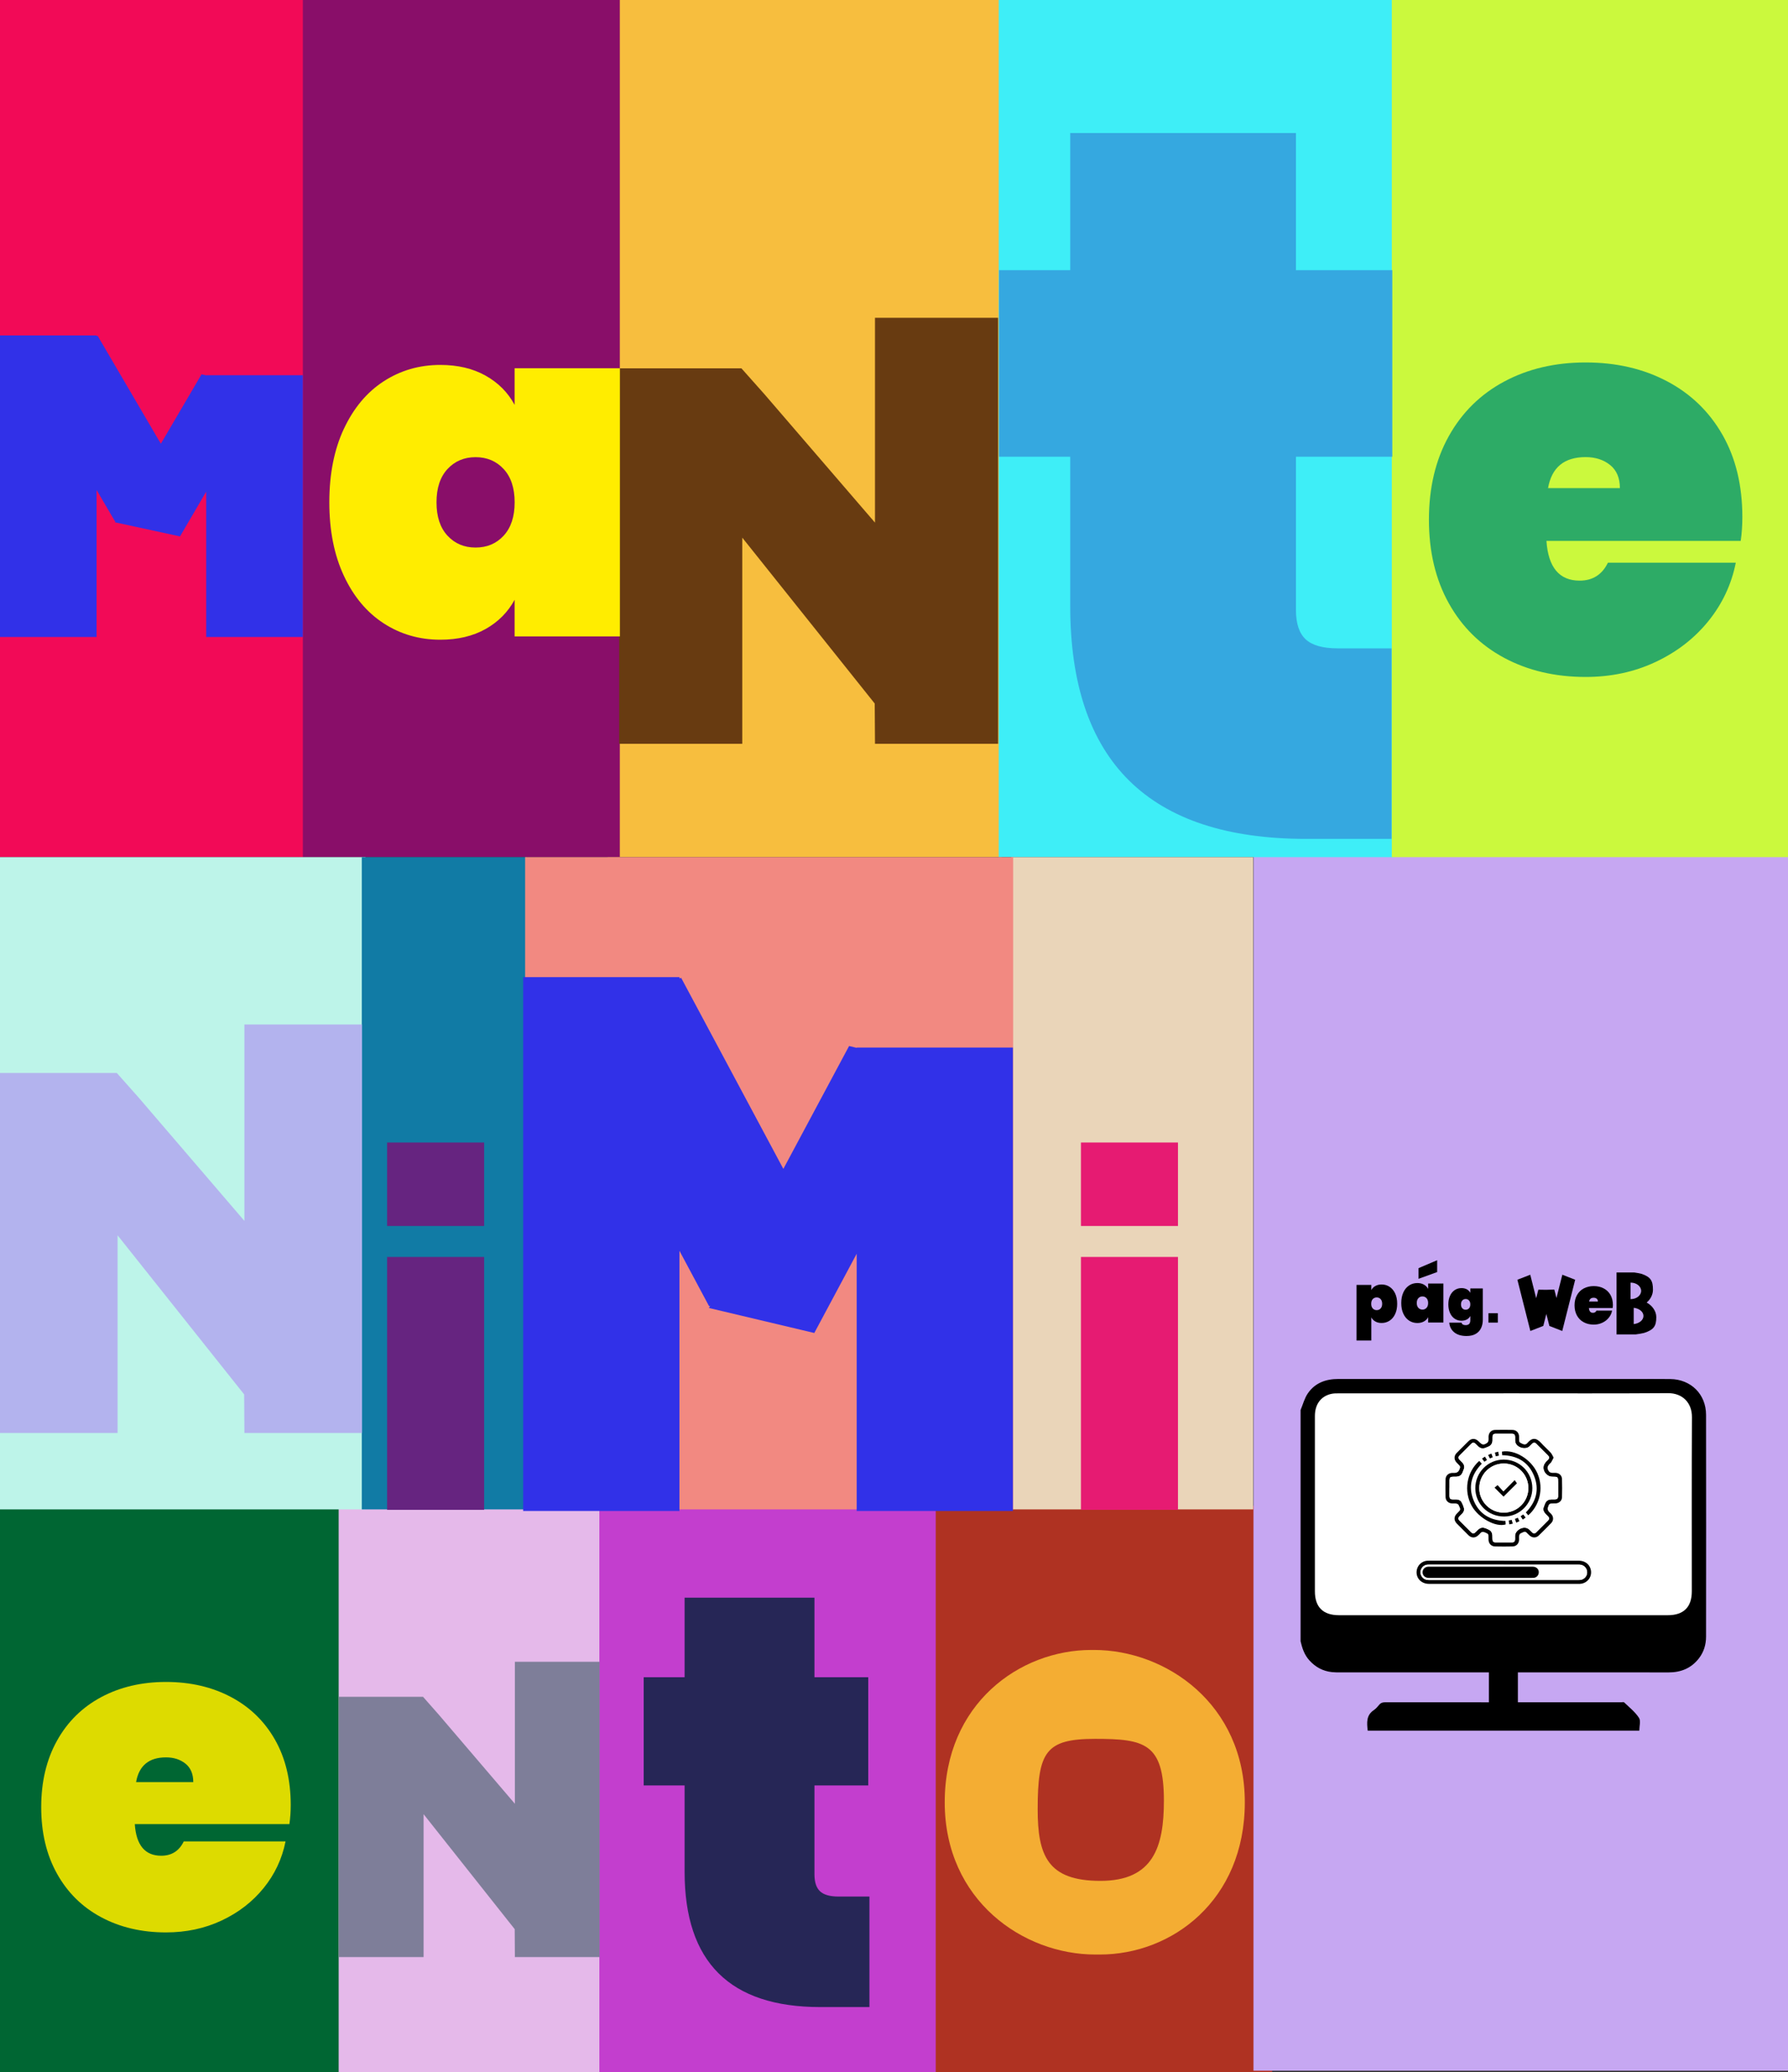 <?xml version="1.0" encoding="UTF-8"?> <svg xmlns="http://www.w3.org/2000/svg" id="Capa_1" data-name="Capa 1" version="1.1" viewBox="0 0 535 620"><rect x="0" y="0" width="535" height="620" fill="#333333" stroke="none"/><defs><style> .cls-1 { fill: #683b11; } .cls-1, .cls-2, .cls-3, .cls-4, .cls-5, .cls-6, .cls-7, .cls-8, .cls-9, .cls-10, .cls-11, .cls-12, .cls-13, .cls-14, .cls-15, .cls-16, .cls-17, .cls-18, .cls-19, .cls-20, .cls-21, .cls-22, .cls-23, .cls-24, .cls-25, .cls-26, .cls-27, .cls-28 { stroke-width: 0px; } .cls-2 { fill: #3eeef7; } .cls-3 { fill: #dddb00; } .cls-4 { fill: #e61b72; } .cls-5 { fill: #cbf93d; } .cls-6 { fill: #c6a7f2; } .cls-7 { fill: #2dab66; } .cls-8 { fill: #af3222; } .cls-9 { fill: #662480; } .cls-10 { fill: #7e7e99; } .cls-11 { fill: #f28981; } .cls-12 { fill: #262656; } .cls-13 { fill: #117ba5; } .cls-14 { fill: #000; } .cls-15 { fill: #890e69; } .cls-16 { fill: #f4ad33; } .cls-17 { fill: #c33ece; } .cls-18 { fill: #f20a57; } .cls-19 { fill: #ead5b9; } .cls-20 { fill: #063; } .cls-21 { fill: #ffed00; } .cls-22 { fill: #bdf4e9; } .cls-23 { fill: #35a8e0; } .cls-24 { fill: #f7be3e; } .cls-25 { fill: #3131e8; } .cls-26 { fill: #b3b3ee; } .cls-27 { fill: #fff; } .cls-28 { fill: #e5b9ea; } </style></defs><rect class="cls-8" x="277.37" y="450.54" width="103.28" height="169.46"></rect><rect class="cls-17" x="176.71" y="450.54" width="103.28" height="169.46"></rect><rect class="cls-28" x="98.8" y="450.54" width="80.54" height="169.46"></rect><rect class="cls-20" y="450.54" width="101.33" height="169.46"></rect><rect class="cls-6" x="375.06" y="252.46" width="159.94" height="367.12"></rect><rect class="cls-24" x="181.81" width="117.92" height="256.46"></rect><rect class="cls-2" x="298.84" width="118.4" height="256.46"></rect><rect class="cls-5" x="416.46" width="118.54" height="256.46"></rect><rect class="cls-15" x="89.39" width="96.07" height="256.46"></rect><rect class="cls-18" width="90.62" height="256.46"></rect><rect class="cls-22" y="256.46" width="109.38" height="195.16"></rect><rect class="cls-19" x="302.58" y="256.46" width="72.39" height="195.16"></rect><rect class="cls-13" x="108.25" y="256.46" width="49.38" height="195.16"></rect><rect class="cls-11" x="157.13" y="256.46" width="146.02" height="195.16"></rect><polygon class="cls-25" points="256.33 313.44 256.33 313.52 254.06 312.98 234.39 349.74 203.82 292.59 203.3 292.71 203.3 292.37 156.54 292.37 156.54 452.1 203.3 452.1 203.3 374.24 212.15 390.79 212.47 390.72 212.13 391.36 243.65 398.84 256.33 375.14 256.33 452.1 303.08 452.1 303.08 313.44 256.33 313.44"></polygon><polygon class="cls-25" points="61.7 112.26 61.7 112.31 60.3 112 48.13 132.77 29.22 100.48 28.9 100.55 28.9 100.36 -.02 100.36 -.02 190.59 28.9 190.59 28.9 146.6 34.38 155.95 34.57 155.91 34.36 156.27 53.86 160.5 61.7 147.11 61.7 190.59 90.62 190.59 90.62 112.26 61.7 112.26"></polygon><path class="cls-16" d="M327.34,493.68c-.13,0-.26,0-.39,0-.13,0-.26,0-.39,0-21.55,0-43.88,16.18-43.88,45.57s23.5,45.56,45.04,45.56c.23,0,.47,0,.7-.01.23,0,.46.01.7.01,21.55,0,43.35-16.17,43.35-45.56s-23.58-45.57-45.13-45.57ZM329.26,562.77c-15.83,0-18.77-7.62-18.77-21.43,0-17.21,2.41-21.06,17.19-21.06,14.78,0,20.58,1.29,20.58,18.5,0,13.81-3.17,23.99-19,23.99Z"></path><g><rect class="cls-9" x="115.83" y="376.09" width="29.03" height="75.66"></rect><rect class="cls-9" x="115.83" y="341.85" width="29.03" height="24.98"></rect></g><g><rect class="cls-4" x="323.44" y="376.09" width="29.03" height="75.66"></rect><rect class="cls-4" x="323.44" y="341.85" width="29.03" height="24.98"></rect></g><polygon class="cls-26" points="73.13 306.54 73.13 365.3 41.49 328.41 34.95 321.04 0 321.04 0 428.76 35.19 428.76 35.19 369.62 73.06 417.22 73.13 428.16 73.13 428.76 108.33 428.76 108.33 306.54 73.13 306.54"></polygon><polygon class="cls-10" points="154.06 497.22 154.06 539.7 131.28 513.03 126.58 507.7 101.42 507.7 101.42 585.57 126.75 585.57 126.75 542.82 154.01 577.22 154.06 585.13 154.06 585.57 179.4 585.57 179.4 497.22 154.06 497.22"></polygon><polygon class="cls-1" points="261.81 95.09 261.81 156.37 228.69 117.9 221.85 110.21 185.27 110.21 185.27 222.54 222.1 222.54 222.1 160.87 261.73 210.5 261.81 221.92 261.81 222.54 298.64 222.54 298.64 95.09 261.81 95.09"></polygon><path class="cls-21" d="M102.89,128.33c2.9-6.21,6.86-10.96,11.9-14.23,5.04-3.27,10.69-4.91,16.96-4.91,5.22,0,9.74,1.07,13.54,3.2,3.8,2.13,6.7,5.05,8.69,8.75v-10.96h31.5v80.24h-31.5v-10.96c-2,3.7-4.9,6.62-8.69,8.75-3.8,2.13-8.32,3.2-13.54,3.2-6.27,0-11.93-1.64-16.96-4.91-5.04-3.27-9-8.01-11.9-14.23-2.9-6.21-4.35-13.54-4.35-21.98s1.45-15.77,4.35-21.98ZM150.71,140.35c-2.19-2.37-4.99-3.56-8.41-3.56s-6.22,1.19-8.41,3.56c-2.19,2.37-3.28,5.69-3.28,9.96s1.09,7.59,3.28,9.96c2.18,2.37,4.99,3.56,8.41,3.56s6.22-1.18,8.41-3.56c2.18-2.37,3.28-5.69,3.28-9.96s-1.09-7.59-3.28-9.96Z"></path><path class="cls-7" d="M520.85,161.84h-58.13c.54,7.93,3.85,11.89,9.93,11.89,3.91,0,6.73-1.79,8.47-5.37h38.26c-1.3,6.51-4.05,12.35-8.22,17.5-4.18,5.16-9.44,9.23-15.79,12.21-6.35,2.99-13.33,4.48-20.92,4.48-9.12,0-17.23-1.9-24.34-5.7-7.11-3.8-12.65-9.25-16.61-16.36-3.96-7.11-5.94-15.44-5.94-24.99s1.98-17.88,5.94-24.99c3.96-7.11,9.5-12.56,16.61-16.36,7.11-3.8,15.22-5.7,24.34-5.7s17.23,1.87,24.34,5.62c7.11,3.74,12.64,9.09,16.61,16.04,3.96,6.95,5.94,15.14,5.94,24.59,0,2.5-.16,4.89-.49,7.16ZM484.7,146.05c0-3.04-.98-5.35-2.93-6.92-1.95-1.57-4.4-2.36-7.33-2.36-6.41,0-10.15,3.09-11.24,9.28h21.49Z"></path><path class="cls-3" d="M86.61,545.79h-46.28c.43,6.31,3.07,9.46,7.91,9.46,3.11,0,5.36-1.43,6.74-4.28h30.46c-1.04,5.19-3.22,9.83-6.55,13.94-3.33,4.11-7.52,7.35-12.57,9.72-5.06,2.38-10.61,3.56-16.66,3.56-7.26,0-13.72-1.51-19.38-4.54-5.66-3.02-10.07-7.37-13.22-13.03-3.16-5.66-4.73-12.29-4.73-19.9s1.58-14.24,4.73-19.9c3.15-5.66,7.56-10,13.22-13.03,5.66-3.02,12.12-4.54,19.38-4.54s13.72,1.49,19.38,4.47c5.66,2.98,10.07,7.24,13.22,12.77,3.15,5.53,4.73,12.06,4.73,19.57,0,1.99-.13,3.89-.39,5.7ZM57.83,533.21c0-2.42-.78-4.26-2.33-5.51-1.56-1.25-3.5-1.88-5.83-1.88-5.1,0-8.08,2.46-8.95,7.39h17.11Z"></path><path class="cls-23" d="M416.37,193.98v57.02h-25.56c-47.06,0-70.58-23.23-70.58-69.69v-44.65h-21.3v-55.82h21.3v-41.03h67.54v41.03h28.83v55.82h-28.83v45.86c0,4.03.96,6.94,2.89,8.75,1.93,1.81,5.12,2.72,9.58,2.72h16.12Z"></path><path class="cls-12" d="M260.15,567.46v33.07h-14.7c-27.06,0-40.6-13.47-40.6-40.42v-25.9h-12.25v-32.37h12.25v-23.8h38.85v23.8h16.1v32.37h-16.1v26.6c0,2.33.55,4.02,1.66,5.07,1.11,1.05,2.94,1.58,5.51,1.58h9.27Z"></path><g><rect class="cls-27" x="392.07" y="415.03" width="115.57" height="70.4" rx="5.4" ry="5.4"></rect><path class="cls-14" d="M389.16,491.09c0-23.07,0-46.13,0-69.2.71-1.69,1.17-3.55,2.19-5.02,2.16-3.12,5.38-4.27,9.14-4.27,29.34.02,58.68.01,88.02.01,3.75,0,7.5-.04,11.25.01,6.2.08,10.71,4.53,10.72,10.72.04,22.11.02,44.23,0,66.34,0,2.39-.66,4.6-2.14,6.51-2.3,2.97-5.37,4.21-9.08,4.21-14.53-.03-29.06-.01-43.59-.01-.5,0-1,0-1.49,0v8.95h1.49c9.79,0,19.59,0,29.38,0,.32,0,.76-.13.93.03,1.54,1.49,3.28,2.86,4.43,4.62.59.9.1,2.51.1,3.83h-81.27c-.26-2.36-.48-4.61,1.84-6.15.61-.41,1.11-1.01,1.59-1.58.5-.6,1.09-.77,1.86-.76,9.87.02,19.74.01,29.62.01.45,0,.9,0,1.35,0v-8.95c-.52,0-.98,0-1.44,0-14.37,0-28.75,0-43.12,0-.79,0-1.58,0-2.37-.08-2.71-.28-4.94-1.48-6.77-3.5-1.49-1.64-2.16-3.63-2.64-5.72ZM449.88,416.9c-16.43,0-32.86,0-49.28,0-.78,0-1.59,0-2.35.18-3.06.73-4.81,3.14-4.81,6.59,0,17.49,0,34.99,0,52.48,0,4.7,2.44,7.13,7.17,7.13,32.82,0,65.63,0,98.45,0,4.72,0,7.16-2.43,7.16-7.14,0-17.38-.05-34.75.04-52.13.02-4.22-2.75-7.2-7.21-7.17-16.39.12-32.78.05-49.17.05Z"></path><g><path class="cls-14" d="M464.87,436.12c-.27.53-.47.97-.72,1.38-.11.18-.3.31-.45.47-.81.82-.87,1.44-.16,2.36.15.19.45.3.7.34.39.06.79,0,1.18.02,1.09.04,1.92.75,1.95,1.83.06,1.83.06,3.66,0,5.49-.03,1.05-.86,1.75-1.91,1.82-.16,0-.31,0-.47,0-1.41,0-1.47.02-1.88,1.33-.09.28.03.69.2.95.21.34.57.59.85.9.73.82.74,1.93-.03,2.72-1.22,1.26-2.46,2.5-3.72,3.72-.78.76-1.91.73-2.72,0-.13-.12-.25-.25-.38-.37-.97-1.03-.95-.92-2.34-.28-.21.09-.37.45-.42.71-.07.38-.01.78-.02,1.18-.04,1.17-.8,1.99-1.96,2.02-1.73.04-3.47.04-5.2,0-1.16-.02-1.93-.84-1.98-2,0-.2,0-.39,0-.59,0-1.16,0-1.14-1.06-1.61-.56-.25-1.02-.22-1.42.27-.16.2-.36.37-.54.54-.94.93-2.08.93-3.02,0-1.15-1.14-2.29-2.28-3.42-3.43-.94-.95-.94-2.07-.01-3.02.08-.08.17-.17.25-.25,1.04-.99.89-.95.26-2.34-.09-.21-.45-.36-.71-.41-.38-.07-.78-.01-1.18-.02-1.14-.04-1.97-.79-2-1.92-.04-1.77-.04-3.54,0-5.32.03-1.1.85-1.85,1.95-1.9.24-.01.47,0,.71,0q1.08,0,1.48-.97c.36-.86.34-.94-.31-1.6-.15-.15-.31-.3-.46-.46-.9-.93-.92-2.07-.01-2.98,1.15-1.16,2.3-2.32,3.47-3.47.94-.93,2.07-.92,3.02,0,.08.08.17.17.25.25.9.89,1.3.96,2.34.25.21-.14.35-.46.4-.73.07-.38,0-.79.02-1.18.05-1.14.8-1.95,1.93-1.98,1.75-.04,3.5-.04,5.26,0,1.14.03,1.89.83,1.95,1.97.01.22,0,.43,0,.65,0,1.12.01,1.09,1.04,1.57.59.27,1.04.22,1.46-.29,1.3-1.56,2.58-1.68,4.08,0,.92,1.03,1.97,1.93,2.9,2.95.36.4.56.94.85,1.45ZM433.7,445.21c0,.83-.01,1.65,0,2.48.01.65.3.92.95.94.39.01.79,0,1.18,0,.63.02,1.19.27,1.49.81.31.56.56,1.17.73,1.79.16.61-.08,1.16-.51,1.62-.28.3-.59.58-.87.88-.37.4-.38.81,0,1.2,1.18,1.19,2.36,2.38,3.55,3.55.43.42.81.41,1.24,0,.29-.27.55-.56.84-.83.57-.52,1.23-.7,1.97-.47.43.13.85.32,1.25.52.62.32.97.85,1.02,1.55.03.45,0,.91.03,1.36.02.54.31.86.85.86,1.69.01,3.39.01,5.08,0,.54,0,.82-.33.84-.87.01-.37,0-.75,0-1.12.07-1.68,2.37-2.96,3.84-2.13.19.1.35.25.51.4.26.24.5.5.76.75.39.38.81.4,1.2.01,1.21-1.19,2.4-2.39,3.59-3.59.38-.39.36-.81-.01-1.2-.29-.3-.59-.58-.87-.88-.49-.53-.7-1.18-.46-1.86.55-1.5.71-2.5,3.02-2.36.08,0,.16,0,.24,0,.8-.02,1.06-.27,1.06-1.08,0-1.32,0-2.64,0-3.96,0-1.72-.01-1.73-1.75-1.75-1.61-.01-2.93-1.62-2.59-3.21.08-.38.32-.75.56-1.08.21-.3.53-.53.78-.8.41-.44.42-.81,0-1.24-1.17-1.19-2.36-2.37-3.55-3.55-.39-.39-.8-.38-1.2-.01-.29.27-.55.56-.84.83-1.2,1.12-3.82.34-4.21-1.26-.06-.23-.06-.47-.07-.7-.01-.31,0-.63,0-.94-.03-.59-.3-.88-.88-.89-1.67-.01-3.35,0-5.02,0-.55,0-.84.31-.86.84-.02.41,0,.83-.01,1.24-.04.85-.45,1.45-1.24,1.78-.29.12-.58.25-.87.36-.79.31-1.51.17-2.13-.4-.31-.28-.58-.59-.88-.87-.37-.34-.78-.38-1.16,0-1.22,1.2-2.43,2.41-3.63,3.63-.36.37-.33.78.02,1.15.28.3.59.58.87.88.52.57.73,1.25.45,1.97-.56,1.43-.65,2.4-3.03,2.28-.08,0-.16,0-.24,0-.76.02-1.01.27-1.03,1.05-.01.77,0,1.54,0,2.3Z"></path><path class="cls-14" d="M450,466.97c7.46,0,14.92,0,22.38,0,1.78,0,3.14.97,3.57,2.52.61,2.21-.97,4.34-3.3,4.42-.41.02-.83,0-1.24,0-14.61,0-29.21,0-43.82,0-2.52,0-4.2-2.04-3.61-4.37.36-1.42,1.65-2.49,3.11-2.56.63-.03,1.26-.02,1.89-.02,7.01,0,14.02,0,21.02,0ZM449.96,468.15c-7.38,0-14.76,0-22.14,0-.24,0-.47,0-.71.02-1.57.15-2.53,1.82-1.85,3.24.48,1.01,1.34,1.35,2.42,1.35,14.86,0,29.72,0,44.58,0,.24,0,.47,0,.71-.05,1.1-.18,1.91-1.12,1.93-2.21.01-1.11-.76-2.08-1.85-2.29-.29-.05-.59-.05-.88-.05-7.4,0-14.8,0-22.2,0Z"></path><path class="cls-27" d="M433.7,445.21c0-.77,0-1.54,0-2.3.01-.78.26-1.03,1.03-1.05.08,0,.16,0,.24,0,2.38.13,2.47-.85,3.03-2.28.28-.72.07-1.4-.45-1.97-.28-.3-.59-.58-.87-.88-.35-.37-.38-.78-.02-1.15,1.2-1.22,2.41-2.43,3.63-3.63.37-.37.78-.33,1.16,0,.3.28.58.59.88.87.62.57,1.34.71,2.13.4.29-.11.58-.24.87-.36.78-.34,1.19-.94,1.24-1.78.02-.41,0-.83.01-1.24.03-.53.32-.84.86-.84,1.67,0,3.35-.01,5.02,0,.58,0,.85.3.88.89.01.31,0,.63,0,.94,0,.24.01.48.07.7.39,1.6,3.01,2.38,4.21,1.26.29-.27.55-.56.84-.83.4-.37.81-.38,1.2.01,1.19,1.18,2.37,2.36,3.55,3.55.42.43.41.8,0,1.24-.25.27-.56.5-.78.8-.23.33-.48.69-.56,1.08-.34,1.59.99,3.2,2.59,3.21,1.74.01,1.75.02,1.75,1.75,0,1.32,0,2.64,0,3.96,0,.81-.26,1.06-1.06,1.08-.08,0-.16,0-.24,0-2.31-.14-2.47.86-3.02,2.36-.25.68-.03,1.32.46,1.86.28.3.58.59.87.88.38.39.4.81.01,1.2-1.19,1.2-2.39,2.4-3.59,3.59-.39.38-.81.37-1.2-.01-.25-.25-.5-.51-.76-.75-.16-.15-.32-.29-.51-.4-1.47-.82-3.77.46-3.84,2.13-.01.37,0,.75,0,1.12-.02.54-.29.87-.84.87-1.69.02-3.39.02-5.08,0-.54,0-.83-.32-.85-.86-.02-.45,0-.91-.03-1.36-.05-.7-.4-1.23-1.02-1.55-.4-.21-.82-.39-1.25-.52-.74-.23-1.4-.05-1.97.47-.29.27-.55.56-.84.83-.43.4-.81.41-1.24,0-1.19-1.17-2.37-2.36-3.55-3.55-.38-.39-.38-.8,0-1.2.28-.3.59-.58.87-.88.43-.46.67-1.02.51-1.62-.17-.62-.41-1.23-.73-1.79-.31-.54-.86-.79-1.49-.81-.39-.01-.79,0-1.18,0-.65-.02-.94-.3-.95-.94-.02-.83,0-1.65,0-2.48ZM441.44,445.3c.01,4.73,3.84,8.49,8.63,8.47,4.66-.02,8.46-3.87,8.43-8.54-.03-4.75-3.84-8.53-8.6-8.5-4.71.02-8.48,3.85-8.46,8.58ZM457.25,453.4c3.23-2.7,4.83-7.87,2.76-12.56-1.83-4.17-6.75-7.19-10.61-6.49.02.35.05.71.07,1.06,4.5.1,7.84,2.03,9.53,6.18,1.68,4.11.63,7.79-2.45,10.96.15.17.31.35.46.53.09.11.16.22.23.33ZM450.46,455.09c-4.57-.12-7.93-2.08-9.6-6.34-1.59-4.07-.52-7.68,2.51-10.8-.25-.27-.51-.55-.76-.83-3.8,3.35-4.72,9.09-2.2,13.53,2.04,3.6,7.19,6.39,10.12,5.46-.02-.32-.04-.65-.07-1.02ZM446.25,434.91c-.35.15-.64.28-.97.42.19.38.35.71.51,1.04.32-.13.57-.24.86-.36-.14-.38-.26-.72-.4-1.11ZM453.69,455.59c.35-.16.64-.29.95-.43-.18-.38-.33-.69-.49-1.04-.29.12-.56.24-.86.36.14.38.26.72.4,1.11ZM456.48,454.08c-.24-.33-.46-.62-.7-.94-.28.19-.52.35-.79.53.23.37.43.67.63.99.32-.22.57-.39.85-.58ZM444.15,437.36c.3-.2.54-.36.78-.53-.23-.37-.42-.67-.62-1-.32.22-.57.39-.86.59.24.32.46.62.7.94ZM447.58,435.73c.33-.07.6-.12.91-.19-.07-.41-.12-.77-.19-1.17-.37.09-.68.17-1,.25.1.39.18.71.28,1.11ZM451.44,454.94c.06.41.12.77.18,1.16.37-.08.67-.14,1.02-.21-.11-.41-.21-.76-.31-1.12-.31.06-.56.11-.89.17Z"></path><path class="cls-27" d="M449.96,468.15c7.4,0,14.8,0,22.2,0,.29,0,.6,0,.88.05,1.08.21,1.86,1.18,1.85,2.29-.01,1.09-.83,2.03-1.93,2.21-.23.04-.47.05-.71.05-14.86,0-29.72,0-44.58,0-1.07,0-1.94-.34-2.42-1.35-.68-1.42.28-3.09,1.85-3.24.23-.02.47-.02.71-.02,7.38,0,14.76,0,22.14,0ZM443.12,468.76c-3.4,0-6.81,0-10.21,0-1.83,0-3.66-.01-5.49,0-1.02,0-1.77.74-1.77,1.68,0,.95.73,1.64,1.76,1.68.12,0,.24,0,.35,0,10.17,0,20.35,0,30.52,0,.22,0,.43,0,.65-.02.77-.09,1.34-.63,1.47-1.4.18-1.07-.62-1.94-1.82-1.94-5.16,0-10.31,0-15.47,0Z"></path><path class="cls-14" d="M441.44,445.3c-.01-4.73,3.76-8.55,8.46-8.58,4.75-.02,8.57,3.75,8.6,8.5.03,4.67-3.78,8.53-8.43,8.54-4.78.02-8.61-3.74-8.63-8.47ZM449.96,437.9c-4.06,0-7.33,3.29-7.34,7.37,0,4.03,3.29,7.32,7.32,7.32,4.07,0,7.37-3.28,7.37-7.34,0-4.07-3.29-7.36-7.35-7.35Z"></path><path class="cls-14" d="M457.25,453.4c-.07-.11-.15-.22-.23-.33-.15-.18-.31-.35-.46-.53,3.08-3.17,4.12-6.84,2.45-10.96-1.69-4.15-5.03-6.08-9.53-6.18-.02-.35-.05-.71-.07-1.06,3.86-.71,8.78,2.32,10.61,6.49,2.06,4.69.46,9.86-2.76,12.56Z"></path><path class="cls-14" d="M450.46,455.09c.02.36.05.7.07,1.02-2.93.94-8.07-1.85-10.12-5.46-2.52-4.45-1.6-10.18,2.2-13.53.25.28.51.56.76.83-3.04,3.13-4.1,6.74-2.51,10.8,1.66,4.26,5.03,6.22,9.6,6.34Z"></path><path class="cls-14" d="M446.25,434.91c.14.39.26.73.4,1.11-.29.12-.54.23-.86.36-.16-.33-.32-.66-.51-1.04.32-.14.62-.27.97-.42Z"></path><path class="cls-14" d="M453.69,455.59c-.14-.39-.27-.73-.4-1.11.3-.13.57-.24.86-.36.17.35.32.67.49,1.04-.32.14-.61.27-.95.43Z"></path><path class="cls-14" d="M456.48,454.08c-.28.19-.54.37-.85.58-.21-.33-.4-.63-.63-.99.26-.18.51-.35.79-.53.24.32.46.62.7.94Z"></path><path class="cls-14" d="M444.15,437.36c-.24-.33-.46-.62-.7-.94.29-.2.54-.37.86-.59.21.33.4.63.62,1-.25.17-.48.33-.78.53Z"></path><path class="cls-14" d="M447.58,435.73c-.1-.4-.18-.72-.28-1.11.32-.08.63-.16,1-.25.06.4.12.76.19,1.17-.31.06-.59.12-.91.19Z"></path><path class="cls-14" d="M451.44,454.94c.33-.06.58-.11.89-.17.1.37.19.71.31,1.12-.35.07-.65.14-1.02.21-.06-.39-.11-.75-.18-1.16Z"></path><path class="cls-14" d="M443.12,468.76c5.16,0,10.31,0,15.47,0,1.2,0,2,.87,1.82,1.94-.13.77-.7,1.31-1.47,1.4-.21.02-.43.02-.65.02-10.17,0-20.35,0-30.52,0-.12,0-.24,0-.35,0-1.03-.04-1.76-.73-1.76-1.68,0-.94.74-1.67,1.77-1.68,1.83-.02,3.66,0,5.49,0,3.4,0,6.81,0,10.21,0Z"></path><path class="cls-27" d="M449.96,437.9c4.07,0,7.35,3.28,7.35,7.35,0,4.06-3.29,7.34-7.37,7.34-4.03,0-7.33-3.3-7.32-7.32,0-4.08,3.27-7.37,7.34-7.37ZM449.89,447.81c1.38-1.37,2.75-2.74,4-3.98-.18-.26-.39-.56-.67-.96-1.14,1.15-2.22,2.23-3.38,3.41-.59-.65-1.19-1.31-1.74-1.91-.36.29-.64.52-.91.75.96.95,1.86,1.86,2.7,2.7Z"></path><path class="cls-14" d="M449.89,447.81c-.85-.85-1.75-1.75-2.7-2.7.27-.22.55-.45.91-.75.55.6,1.15,1.26,1.74,1.91,1.17-1.17,2.24-2.26,3.38-3.41.28.41.5.71.67.96-1.25,1.24-2.62,2.61-4,3.98Z"></path></g></g><g><path class="cls-14" d="M492.72,389.72c1.07-.9,1.87-2.28,1.87-3.82,0-2.7-.68-3.8-3.36-4.74-.32-.11-1.8-.38-2.25-.43-.03,0-.06,0-.09,0h0s-5.19,0-5.19,0v18.53h5.67s.06,0,.09,0c.49-.05,2.12-.32,2.46-.43,2.92-.95,3.67-2.04,3.67-4.74,0-1.88-1.32-3.53-2.87-4.35ZM487.88,383.77s.04,0,.06,0c1.72,0,3.12,1.1,3.12,2.47s-1.4,2.47-3.12,2.47c-.02,0-.04,0-.06,0v-4.93ZM488.84,396.18v-4.88c1.65.18,2.91,1.2,2.91,2.44s-1.26,2.26-2.91,2.44Z"></path><polygon class="cls-14" points="467.48 381.41 465.72 388.38 465.08 385.85 462.55 385.92 460.3 385.88 459.65 388.44 457.88 381.41 454.03 382.91 457.91 398.24 461.74 396.74 461.78 396.75 462.69 393.13 463.6 396.73 463.61 396.72 463.61 396.74 467.45 398.24 471.32 382.91 467.48 381.41"></polygon><path class="cls-14" d="M482.54,391.36h-7.11c.07.97.47,1.45,1.22,1.45.48,0,.82-.22,1.04-.66h4.68c-.16.8-.49,1.51-1.01,2.14-.51.63-1.16,1.13-1.93,1.49-.78.37-1.63.55-2.56.55-1.12,0-2.11-.23-2.98-.7-.87-.46-1.55-1.13-2.03-2-.48-.87-.73-1.89-.73-3.06s.24-2.19.73-3.06c.48-.87,1.16-1.54,2.03-2,.87-.46,1.86-.7,2.98-.7s2.11.23,2.98.69c.87.46,1.55,1.11,2.03,1.96.48.85.73,1.85.73,3.01,0,.31-.02.6-.06.88ZM478.12,389.43c0-.37-.12-.65-.36-.85-.24-.19-.54-.29-.9-.29-.78,0-1.24.38-1.37,1.14h2.63Z"></path><g><path class="cls-14" d="M411.53,384.78c.53-.3,1.15-.45,1.88-.45.88,0,1.67.23,2.37.69.7.46,1.26,1.12,1.67,1.99.41.87.61,1.9.61,3.08s-.2,2.21-.61,3.08c-.41.87-.96,1.54-1.67,1.99-.7.46-1.5.69-2.37.69-.73,0-1.36-.15-1.88-.45-.53-.3-.93-.71-1.21-1.23v6.92h-4.43v-16.63h4.43v1.54c.28-.52.68-.93,1.21-1.23ZM413.11,388.7c-.31-.33-.7-.5-1.18-.5s-.87.17-1.18.5c-.31.33-.46.8-.46,1.4s.15,1.06.46,1.4c.31.33.7.5,1.18.5s.87-.17,1.18-.5c.31-.33.46-.8.46-1.4s-.15-1.06-.46-1.4Z"></path><rect class="cls-14" x="445.37" y="392.93" width="2.81" height="2.81"></rect><g><path class="cls-14" d="M430.02,380.61l-5.57,2.02v-3.19l5.57-2.37v3.53Z"></path><path class="cls-14" d="M419.91,386.68c.42-.9,1-1.59,1.73-2.07.73-.48,1.55-.71,2.46-.71.76,0,1.41.16,1.96.47.55.31.97.73,1.26,1.27v-1.59h4.57v11.66h-4.57v-1.59c-.29.54-.71.96-1.26,1.27-.55.31-1.21.47-1.96.47-.91,0-1.73-.24-2.46-.71-.73-.48-1.31-1.16-1.73-2.07-.42-.9-.63-1.97-.63-3.19s.21-2.29.63-3.19ZM426.84,388.42c-.32-.34-.72-.52-1.22-.52s-.9.17-1.22.52c-.32.34-.48.83-.48,1.45s.16,1.1.48,1.45c.32.34.72.52,1.22.52s.9-.17,1.22-.52c.32-.34.48-.83.48-1.45s-.16-1.1-.48-1.45Z"></path></g><path class="cls-14" d="M438.91,385.78c.45.25.79.6,1.03,1.04v-1.3h3.74v9.37c0,.89-.16,1.7-.49,2.43-.33.73-.85,1.32-1.58,1.76-.73.44-1.66.66-2.8.66-1.53,0-2.75-.36-3.64-1.07-.9-.72-1.41-1.69-1.53-2.92h3.69c.1.5.51.74,1.22.74.44,0,.78-.11,1.03-.34.25-.23.37-.65.37-1.27v-1.13c-.24.44-.58.79-1.03,1.04-.45.25-.99.38-1.61.38-.74,0-1.41-.19-2.01-.58-.6-.39-1.07-.95-1.41-1.69-.34-.74-.52-1.61-.52-2.61s.17-1.87.52-2.61c.34-.74.81-1.3,1.41-1.69.6-.39,1.27-.58,2.01-.58.62,0,1.16.13,1.61.38ZM439.55,389.1c-.26-.28-.59-.42-1-.42s-.74.14-1,.42c-.26.28-.39.68-.39,1.18s.13.9.39,1.18c.26.28.59.42,1,.42s.74-.14,1-.42c.26-.28.39-.68.39-1.18s-.13-.9-.39-1.18Z"></path></g></g></svg> 